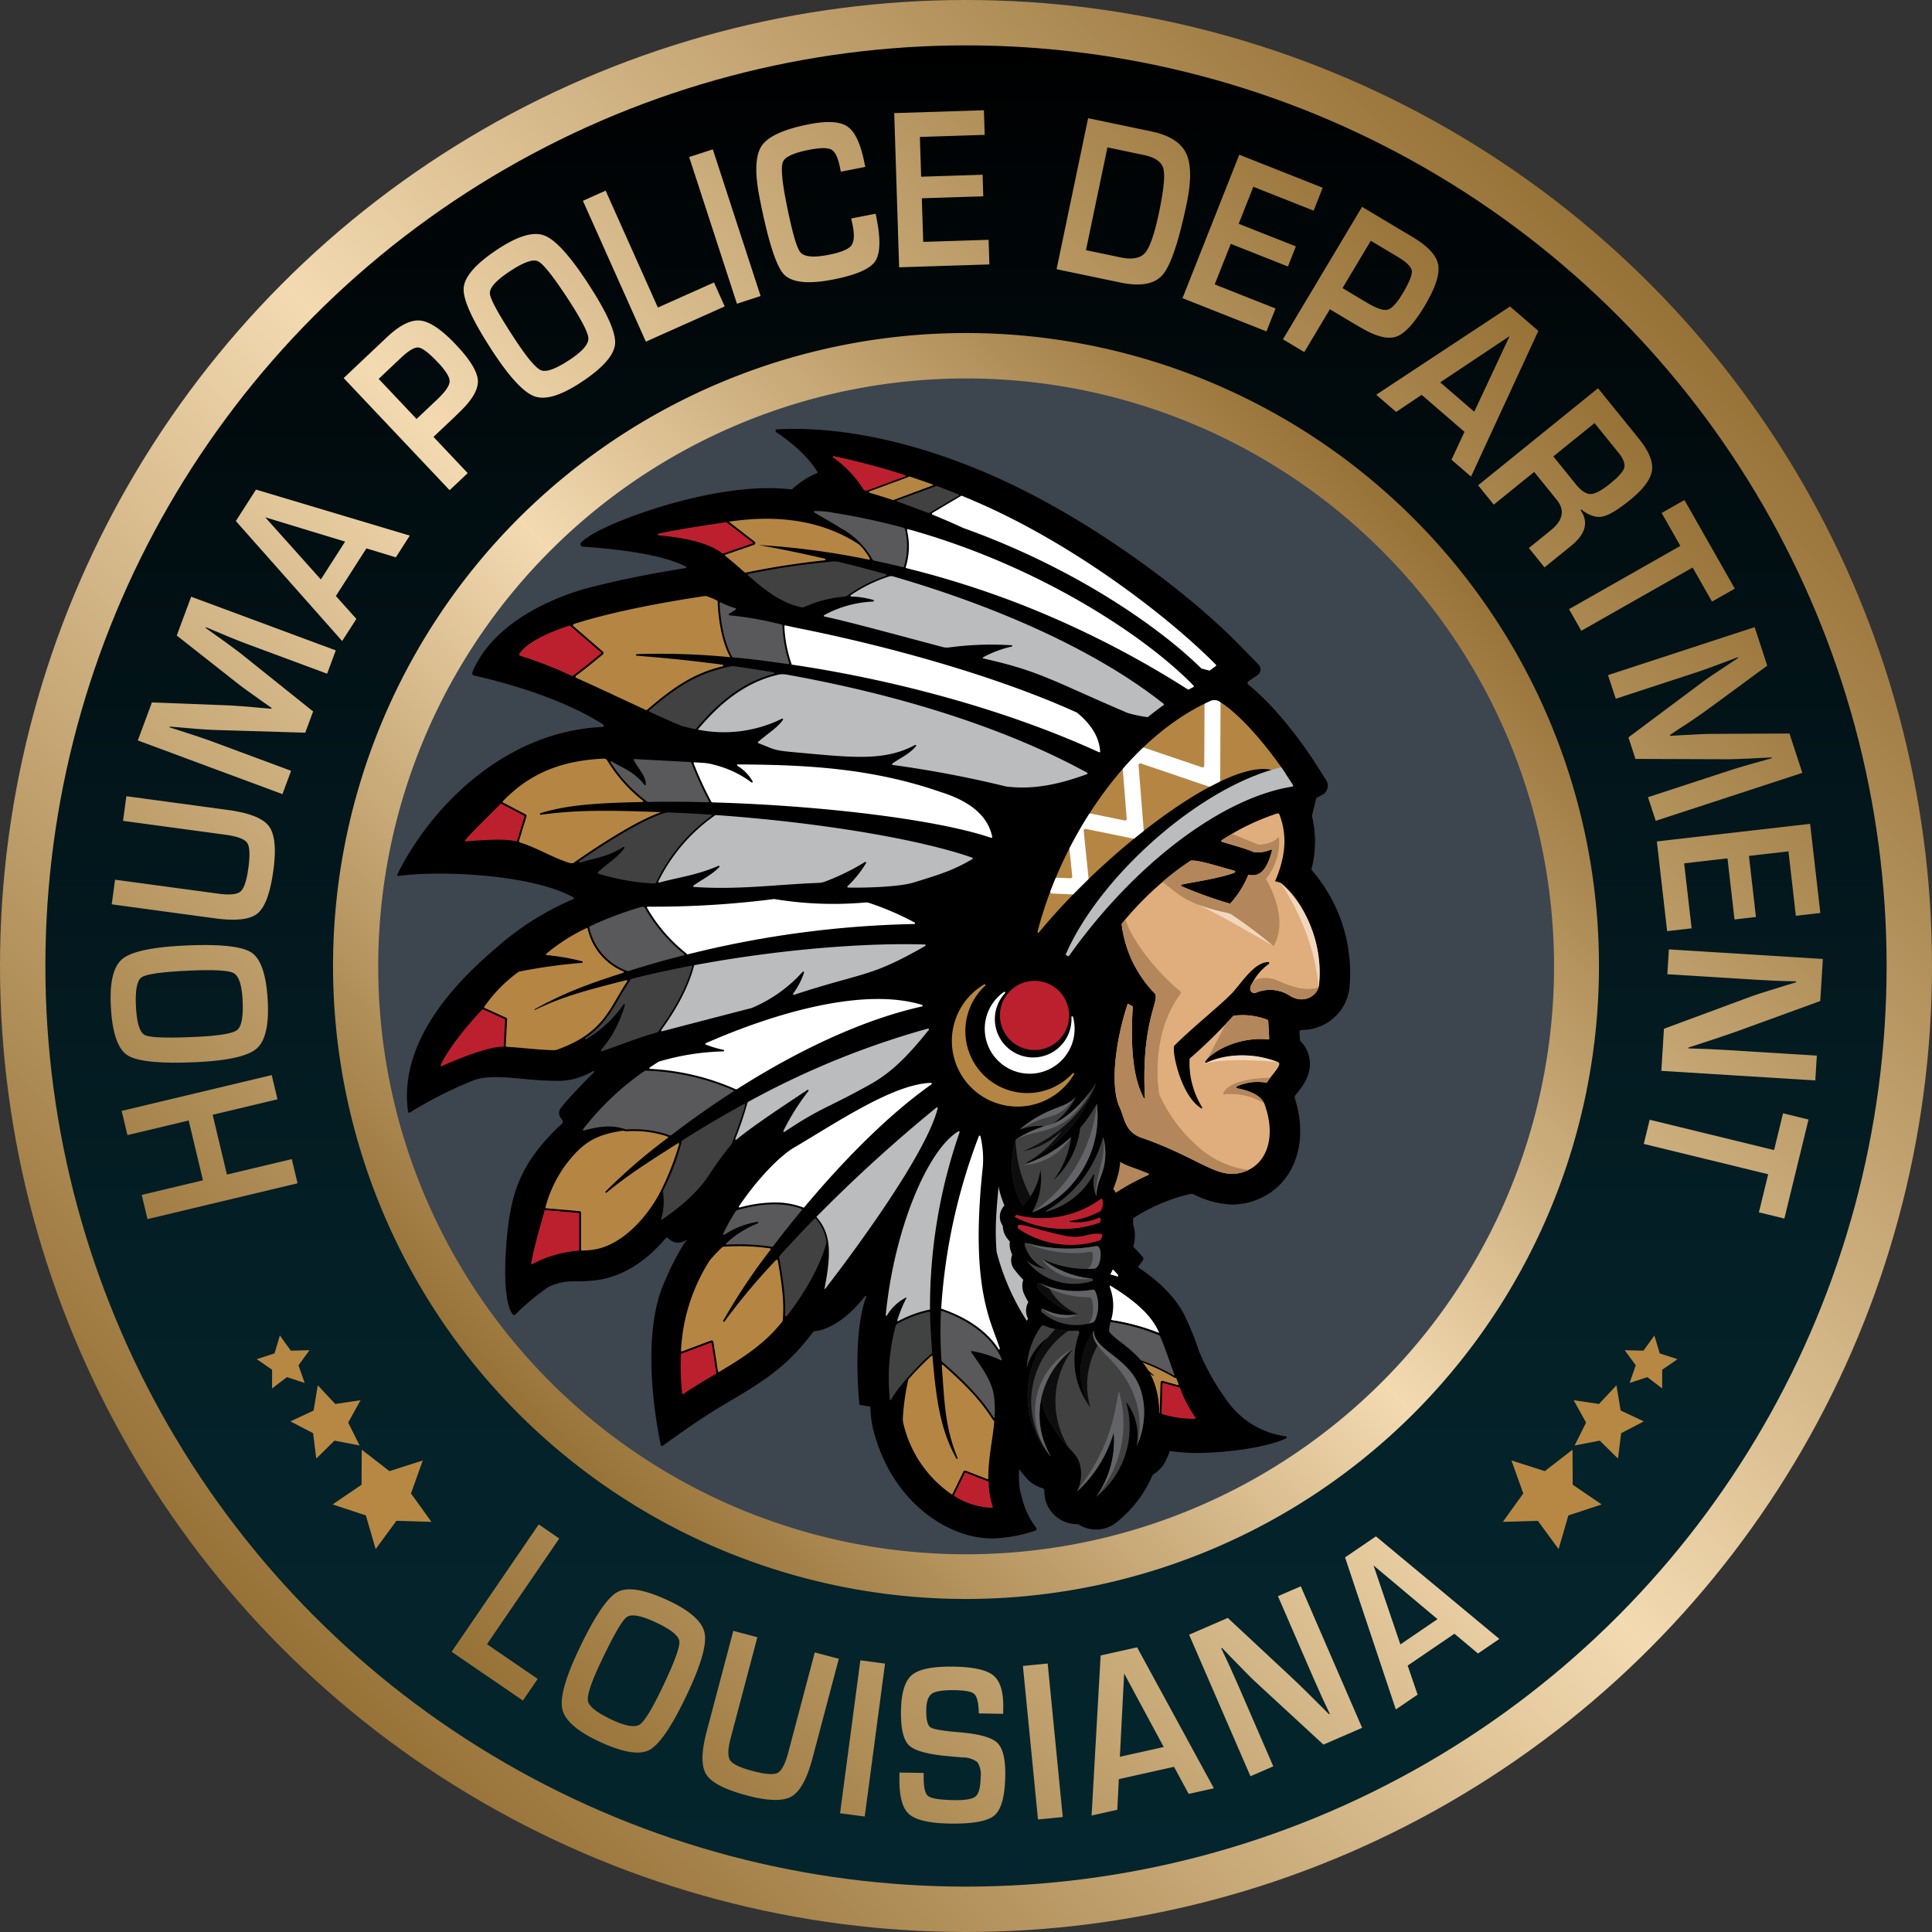 <svg xmlns="http://www.w3.org/2000/svg" xmlns:xlink="http://www.w3.org/1999/xlink" width="396.847" height="396.847" viewBox="0 0 396.847 396.847"><rect x="0" y="0" width="396.847" height="396.847" fill="#333333" stroke="none"/><defs><style>.a{fill:url(#a);}.b{fill:url(#b);}.c{fill:#3d454f;}.d,.e,.f,.h,.i,.k,.n,.o,.r,.s{fill-rule:evenodd;}.e{fill:#b3875b;}.f{fill:#e0ae7c;}.g{fill:#f1d7be;}.h,.q{fill:#b58643;}.i,.p{fill:#babcbe;}.j{fill:#fff;}.k,.t{fill:#bc202e;}.l,.o{fill:#414141;}.m,.n{fill:#59595c;}.r{fill:#414242;}.s{fill:#5a595c;}.u{fill:#626467;}.v{fill:#0d0d0d;}.w{fill:url(#c);}.x{fill:#b78844;}.y{fill:url(#d);}</style><linearGradient id="a" x1="58.117" y1="338.73" x2="338.73" y2="58.117" gradientUnits="userSpaceOnUse"><stop offset="0" stop-color="#977237"/><stop offset="0.5" stop-color="#f3dab1"/><stop offset="1" stop-color="#977237"/></linearGradient><linearGradient id="b" x1="198.424" y1="387.526" x2="198.424" y2="9.322" gradientUnits="userSpaceOnUse"><stop offset="0" stop-color="#04252d"/><stop offset="0.283" stop-color="#042128"/><stop offset="0.612" stop-color="#02151a"/><stop offset="0.963" stop-color="#000203"/><stop offset="1"/></linearGradient><linearGradient id="c" x1="108.065" y1="291.934" x2="291.934" y2="108.065" xlink:href="#a"/><linearGradient id="d" x1="76.536" y1="323.058" x2="324.048" y2="75.547" xlink:href="#a"/></defs><title>HPDlogo</title><circle class="a" cx="198.424" cy="198.424" r="198.424"/><circle class="b" cx="198.424" cy="198.424" r="189.102"/><circle class="c" cx="200.025" cy="200.073" r="123.062" transform="translate(-62.355 308.135) rotate(-67.808)"/><path d="M203.777,233.785a22.365,22.365,0,0,1,2.783-5.185,31.589,31.589,0,0,1,6.162-4.142,37.561,37.561,0,0,1,3.707-1.62c.414-.161.912-.354,1.173-.477a6.65,6.65,0,0,1,3.49-2.134,6.69,6.69,0,0,1,12.165,5.359c-.032.106-.07.226-.113.36a6.76,6.76,0,0,1,.365,1.522c.076.627.106,1.188.133,1.684.012.218.023.434.04.651a18.995,18.995,0,0,0,.834,3.81q.082.238.143.482a19.503,19.503,0,0,1,.232,9.031,20.244,20.244,0,0,1-.68,2.354,8.34,8.34,0,0,1,.601,3.064,10.102,10.102,0,0,1-.481,3.265,7.899,7.899,0,0,1-.027,1.189,7.148,7.148,0,0,1,.358,1.678,7.747,7.747,0,0,1-.403,3.232c.038.304.064.621.077.953a11.722,11.722,0,0,1-1.044,5.278,9.466,9.466,0,0,1-.057,1.488,14.013,14.013,0,0,1,.042,8.061c-.012.042-.024.082-.035.121.269.216.56.444.812.641,2.522,1.969,6.333,4.944,8.166,10.391a21.551,21.551,0,0,1,1.065,6.959,22.946,22.946,0,0,1-2.235,9.783,6.69,6.69,0,0,1-2.568,2.848.487.487,0,0,0-.194.223,25.019,25.019,0,0,1-7.402,9.641,6.692,6.692,0,0,1-7.743.427.488.488,0,0,0-.267-.076q-.043.001-.085.001a6.701,6.701,0,0,1-6.696-6.838.569.569,0,0,0-.416-.562,6.704,6.704,0,0,1-3.211-2.001c-7.396-8.32-7.126-18.864-6.648-23.099a22.252,22.252,0,0,1,2.997-10.202,7.205,7.205,0,0,1,.062-2.593c-.124-.251-.227-.474-.305-.659a7.815,7.815,0,0,1-.616-3.062q-.457-.539-.917-1.142a6.68,6.68,0,0,1-1.314-4.939l-.031-.099a7.376,7.376,0,0,1-.305-1.607,8.061,8.061,0,0,1-1.362-3.371,6.805,6.805,0,0,1-.234-5.404c.03-.08.062-.159.095-.237a22.66,22.66,0,0,1-1.145-7.514A25.759,25.759,0,0,1,203.777,233.785Z" transform="translate(-1.576 -1.576)"/><path class="d" d="M125.372,150.9a.262.262,0,0,0,.131-.48c-9.319-6.069-23.404-9.392-26.508-10.073a.543.543,0,0,1-.375-.741c5.603-13.351,24.715-17.5,24.715-17.5,6.477-1.672,13.504-2.958,19.052-3.843a.171.171,0,0,0,.052-.322c-5.915-3.061-18.339-3.876-21.154-4.077a.501.501,0,0,1-.332-.848c2.832-2.871,12.598-6.371,18.877-8.093,8.951-2.455,17.016-3.611,24.326-2.829a.197.197,0,0,0,.158-.054,17.691,17.691,0,0,1,5.057-3.273.197.197,0,0,0,.092-.284c-2.342-3.864-6.619-6.933-8.438-8.126a.329.329,0,0,1,.173-.598c17.568-.879,35.854,5.21,49.748,12.083,18.317,9.061,35.82,22.622,45.039,32.043l4.099,4.189a1.438,1.438,0,0,1-.231,2.202l-1.795,1.196a.477.477,0,0,0-.032.772c6.461,5.181,12.228,13.773,13.502,15.736l2.448,3.832a2.13,2.13,0,0,1-.794,3.027l-1.134.604a.232.232,0,0,0-.117.15l-.853,3.502a.401.401,0,0,0,0.0.192,22.113,22.113,0,0,1-.09,10.699.443.443,0,0,0,.103.403,32.324,32.324,0,0,1,7.667,24.224,9.756,9.756,0,0,1-5.608,7.601,10.026,10.026,0,0,1-4.21.93.443.443,0,0,0-.442.467l.088,1.567a.372.372,0,0,0,.108.242,6.618,6.618,0,0,1,1.682,2.857c1.012,3.558-1.087,6.215-2.476,7.973-.086.109-.189.239-.289.367a.544.544,0,0,0-.088.502c3.033,9.361-.237,18.084-7.989,20.97a13.735,13.735,0,0,1-4.847.91,18.531,18.531,0,0,1-7.795-2.043,1.484,1.484,0,0,0-.941-.101,36.987,36.987,0,0,0-15.414,7.771,27.254,27.254,0,0,1,5.778,5.16.546.546,0,0,1,.017.66l-1.015,1.407c3.833,2.587,7.43,5.749,9.485,9.725a55.917,55.917,0,0,1,2.996,7.376,49.159,49.159,0,0,0,6.001,10.582,17.506,17.506,0,0,0,11.863,7.064.22.22,0,0,1,.056.433c-3.882,1.824-11.952,2.991-18.541,2.991-8.113,0-17.521-3.141-25.479-8.695-3.234-2.257-8.475-5.798-9.672-6.605a.139.139,0,0,0-.217.13c.093.89.36,3.583.382,5.442a48.712,48.712,0,0,1-.712,8.497c-.564,3.863-1.05,7.199.045,10.535a16.322,16.322,0,0,0,2.853,6.019.386.386,0,0,1-.159.635,29.806,29.806,0,0,1-8.944,1.602c-9.255-.043-20.815-7.841-24.402-22.665a21.682,21.682,0,0,1-.503-4.291.139.139,0,0,0-.116-.137l-2.044-.346a.139.139,0,0,1-.116-.125c-1.14-13.238.459-19.599,1.416-22.084a.139.139,0,0,0-.24-.135c-3.265,4.233-7.114,6.861-10.325,7.22a.567.567,0,0,0-.387.218c-.914,1.19-1.829,2.301-2.711,3.304-4.309,4.896-9.48,7.955-14.482,10.914-1.65.976-2.506,1.488-3.3,1.985-.413.259-1.391.875-2.779,1.799-2.627,1.75-6.32,4.388-7.507,5.239-.245.176-.418.127-.479-.154-.669-3.103-4.479-22.296.94-33.804a51.216,51.216,0,0,1,3.849-7.484c.109-.154.329-.434.516-.666a.061.061,0,0,0-.084-.088l-.052.037a2.705,2.705,0,0,1-3.237-.061l-.603-.467a.164.164,0,0,0-.227.024c-3.448,4.115-8.297,7.927-14.286,8.713a36.311,36.311,0,0,1-4.008.253,11.823,11.823,0,0,0-5.921,1.17,50.937,50.937,0,0,0-6.766,5.636c-.084.095-.383.136-.451.054-1.731-2.095-1.896-8.593-1.321-15.297.804-9.389,2.623-15.121,9.716-22.399.533-.547,1.071-1.053,1.62-1.52a.569.569,0,0,0,.101-.755l-.369-.539a1.671,1.671,0,0,1,.063-1.98c1.721-2.184,5.059-5.585,6.795-7.32a.156.156,0,0,0-.189-.245,14.373,14.373,0,0,1-6.417,1.995,66.27,66.27,0,0,1-7.877-.398c-4.108-.376-7.986-.729-10.563.43a83.684,83.684,0,0,0-12.808,6.511c-.089.06-.305-.058-.322-.178-2.294-16.313,13.173-29.481,19.139-34.566a58.048,58.048,0,0,1,14.844-9.14.174.174,0,0,0,.019-.313c-8.864-4.945-28.255-5.55-35.987-4.419-.143.021-.298-.179-.238-.301C90.065,167.302,105.241,151.784,125.372,150.9Z" transform="translate(-1.576 -1.576)"/><path class="e" d="M212.709,235.149a19.893,19.893,0,0,0,12.162-5.971,15.101,15.101,0,0,0,.864,2.468c.114.246.25.649.394,1.076.73,2.155,2.248,6.64,7.8,8.578,1.271.443,2.432.891,3.515,1.335a.158.158,0,0,1,.003.291,47.395,47.395,0,0,0-10.912,6.721l-1.475,1.189a.449.449,0,0,1-.494.046q-2.734-1.47-6.047-3.003l-1.848-.855a1.022,1.022,0,0,1-.537-.596c-.503-1.465-1.873-5.295-2.234-6.044q-.201-.417-.393-.818l-1.682-3.689a.485.485,0,0,1,.401-.684C212.419,235.176,212.605,235.16,212.709,235.149Z" transform="translate(-1.576 -1.576)"/><path class="f" d="M233.225,207.726q.517.292,1.034.584c-.523,8.377.043,15.185,2.518,19.245-.937-16.644,3.309-20.575,1.911-22.01a24.571,24.571,0,0,1-6.722-14.186,64.104,64.104,0,0,1,14.231-13.017c1.882-.097,5.755,1.262,8.863,2.061q.002.236-.004.472c-3.295,1.159-7.473,1.719-11.332,2.503a86.841,86.841,0,0,0,10.521,3.822,19.615,19.615,0,0,0,3.755-5.958c2.058.487,3.772-.485,4.946-5.306a6.645,6.645,0,0,1-3.822.674c-1.798-.793-4.32-1.426-6.539-2.125a.186.186,0,0,1-.042-.336,48.107,48.107,0,0,1,11.37-5.481.379.379,0,0,1,.47.225c1.811,4.694,1.037,9.23-.897,13.697.465.105.749.21,1.124.315,5.425,4.197,8.802,13.54,7.913,20.953-.279,2.325-3.245,4.072-6.07,2.203a7.502,7.502,0,0,0-7.127-.472c-.907-.065-1.274-.803-.584-1.955a11.047,11.047,0,0,1,3.449-4.047.21.21,0,0,0-.112-.39c-2.742.024-5.157,3.817-7.181,6.1-1.992,2.249-8.152,7.105-12.095,11.061-.615.617,1.147,10.169,5.515,12.873a.141.141,0,0,0,.196-.192,17.393,17.393,0,0,1-2.596-9.836.401.401,0,0,1,.136-.281,105.452,105.452,0,0,0,8.811-8.642.21.21,0,0,1,.137-.068,13.829,13.829,0,0,1,6.945.855.211.211,0,0,1,.129.183q.103,1.833.206,3.666a.168.168,0,0,1-.19.175c-4.77-.651-11.141,1.755-12.933,4.534a.169.169,0,0,0,.215.243c4.538-2.187,10.171-1.766,14.719-.117,1.054.382-1.388,2.686-2.226,4.108a.211.211,0,0,1-.205.102,10.491,10.491,0,0,0-6.044.76.21.21,0,0,0,.055.394c3.087.601,5.006,1.659,5.633,3.223,2.458,6.684.542,12.173-3.957,13.848-5.541,2.064-8.762-2.544-21.313-6.924-3.41-1.19-3.417-3.953-4.496-6.295C229.692,224.963,230.457,216.125,233.225,207.726Z" transform="translate(-1.576 -1.576)"/><path class="g" d="M247.804,187.429c6.78,3.429,8.531,4.599,15.273,8.407C257.568,190.007,255.814,187.816,247.804,187.429Z" transform="translate(-1.576 -1.576)"/><path class="e" d="M266.453,206.063a7.502,7.502,0,0,0-7.127-.472c-.907-.065-1.274-.803-.584-1.955.105-.176.212-.354.321-.531.005-.004,1.906-1.486,5.201 0,2.455,1.108,5.709,2.186,8.149,1.266C271.796,206.424,269.066,207.791,266.453,206.063Z" transform="translate(-1.576 -1.576)"/><path class="e" d="M231.539,228.971c-1.813-3.933-1.109-12.519,1.534-20.776a.402.402,0,0,1,.579-.227l.388.22a.401.401,0,0,1,.203.373c-.477,7.944.04,14.456,2.259,18.519a.131.131,0,0,0,.245-.069c-.815-16.185,3.323-20.046,1.94-21.464a24.571,24.571,0,0,1-6.722-14.186q.387-.466.785-.93c1.327,4.445,6.771,11.123,11.275,14.788a.347.347,0,0,1,.059.476c-6.638,8.909-4.361,20.736-4.361,20.736a31.505,31.505,0,0,0,9.074,11.628,19.131,19.131,0,0,0,9.246,3.831,7.529,7.529,0,0,1-.695.302c-5.541,2.064-8.762-2.544-21.313-6.924C232.625,234.076,232.618,231.313,231.539,228.971Z" transform="translate(-1.576 -1.576)"/><path class="e" d="M262.282,214.917a.169.169,0,0,1-.191.176,16.93,16.93,0,0,0-11.906,3.378l-.357.144,3.578-6.759c.505-.535,1-1.067,1.479-1.595a.134.134,0,0,1,.087-.043,13.864,13.864,0,0,1,6.96.847.236.236,0,0,1,.145.204Q262.18,213.092,262.282,214.917Z" transform="translate(-1.576 -1.576)"/><path class="e" d="M253.069,226.381a.21.21,0,0,1-.215-.301c1.278-2.631,6.893-3.081,9.656-3.14a9.751,9.751,0,0,0-.644.921.211.211,0,0,1-.205.102,10.491,10.491,0,0,0-6.044.76.21.21,0,0,0,.055.394c3.011.587,4.908,1.609,5.581,3.112A12.893,12.893,0,0,0,253.069,226.381Z" transform="translate(-1.576 -1.576)"/><path class="e" d="M263.262,195.8a.122.122,0,0,1-.186.036,98.967,98.967,0,0,0-8.426-6.335,2.875,2.875,0,0,0-1.027-.424c-1.661-.336-6.797-1.505-9.776-3.663-1.533-1.11-2.667-2.022-3.468-2.705a47.852,47.852,0,0,1,5.817-4.366c1.902-.098,5.841,1.293,8.966,2.088a.21.21,0,0,1,.019.402c-3.123,1.121-7.068,1.685-10.783,2.412a.21.21,0,0,0-.041.401,86.139,86.139,0,0,0,9.65,3.495.415.415,0,0,0,.408-.119,19.935,19.935,0,0,0,3.585-5.779c1.996.472,3.667-.427,4.837-4.875a.21.21,0,0,0-.286-.247,6.631,6.631,0,0,1-3.427.491c-1.803-.795-4.334-1.429-6.558-2.131a.177.177,0,0,1-.04-.32c.704-.436,1.415-.871,2.146-1.3l5.451,2.243s2.91-.143,3.987-1.526a.103.103,0,0,1,.184.054,11.867,11.867,0,0,1-2.612,8.369.21.21,0,0,0-.018.244C262.289,183.274,266.275,190.224,263.262,195.8Z" transform="translate(-1.576 -1.576)"/><path class="h" d="M214.984,193.101a.168.168,0,0,1-.292-.148c5.087-19.701,18.823-39.931,35.494-47.374a2.051,2.051,0,0,1,1.916.13c4.522,2.81,10.012,9.503,13.556,14.778a7.763,7.763,0,0,1-2.759-.591.164.164,0,0,0-.168-.171l-.009.002.025-.008C253.675,157.484,229.53,175.445,214.984,193.101Z" transform="translate(-1.576 -1.576)"/><path class="i" d="M162.402,149.427A.158.158,0,0,0,162.199,149.2a26.914,26.914,0,0,1-17.299,2.239c2.885-3.345,8.152-9.324,16.451-11.259a4.36,4.36,0,0,1,1.763-.044c22.735,4.063,44.648,10.784,61.757,20.154a.168.168,0,0,1-.023.304c-7.775,2.853-12.523,3.004-16.584,2.541a227.056,227.056,0,0,0-23.312-4.432.158.158,0,0,1-.076-.284c1.619-1.178,3.352-1.818,4.848-3.572a.158.158,0,0,0-.195-.241c-6.401,3.431-13.031,2.546-24.913,1.473-4.38-.395-3.961-.605-7.263-1.846a.158.158,0,0,1-.05-.265C158.989,152.454,161.403,150.981,162.402,149.427Z" transform="translate(-1.576 -1.576)"/><path class="i" d="M220.957,197.965a.168.168,0,0,0,.211-.053c13.858-19.461,31.859-32.563,45.843-34.758a.215.215,0,0,0,.149-.326c-.748-1.199-2.399-3.649-2.399-3.649-16.534,3.885-37.215,22.241-44.251,38.385a.168.168,0,0,0,.079.217Z" transform="translate(-1.576 -1.576)"/><path class="j" d="M218.356,182.087a.363.363,0,0,1,.35-.223l2.743.114a.363.363,0,0,0,.376-.4l-.577-5.604a.361.361,0,0,1,.038-.203c1.216-2.369,2.542-4.684,3.967-6.92a.363.363,0,0,1,.379-.161l6.945,1.42a.363.363,0,0,0,.434-.384l-.803-10.05a.363.363,0,0,1,.089-.268q1.918-2.19,3.97-4.162a.364.364,0,0,1,.369-.082l11.823,4.02a.363.363,0,0,0,.48-.342l.059-12.473a.364.364,0,0,1,.205-.325q.519-.25,1.041-.487a1.918,1.918,0,0,1,1.792.115l.084.052a.363.363,0,0,1,.171.31l-.075,15.839a.364.364,0,0,1-.205.325q-.897.433-1.827.927a.363.363,0,0,1-.287.023l-13.979-4.753a.363.363,0,0,0-.479.373l1.061,13.29a.364.364,0,0,1-.138.315q-.865.68-1.73,1.383a.363.363,0,0,1-.302.074l-9.725-1.988a.363.363,0,0,0-.434.393l1.001,9.718a.363.363,0,0,1-.109.298q-1.496,1.447-2.944,2.93a.363.363,0,0,1-.275.109l-4.17-.173a.363.363,0,0,1-.325-.491Q217.832,183.351,218.356,182.087Z" transform="translate(-1.576 -1.576)"/><path class="k" d="M108.417,136.278a.262.262,0,0,1-.154-.391c1.379-2.206,5.296-4.145,10.201-5.798a.262.262,0,0,1,.255.05l6.447,5.568s-3.985,3.321-5.913,4.665a.262.262,0,0,1-.256.025A85.774,85.774,0,0,0,108.417,136.278Z" transform="translate(-1.576 -1.576)"/><path class="k" d="M243.863,286.589a.168.168,0,0,1,.109.096,26.068,26.068,0,0,0,3.141,6.039.168.168,0,0,1-.124.273,21.337,21.337,0,0,1-6.707-.965.168.168,0,0,1-.12-.165l.176-6.059a.168.168,0,0,1,.213-.156Z" transform="translate(-1.576 -1.576)"/><path class="k" d="M204.544,305.865a.139.139,0,0,1,.089.124,19.6,19.6,0,0,0,.869,5.117.139.139,0,0,1-.132.182,15.231,15.231,0,0,1-7.78-2.434.139.139,0,0,1-.053-.18l2.208-4.538a.139.139,0,0,1,.176-.069Z" transform="translate(-1.576 -1.576)"/><path class="k" d="M147.561,277.366a.156.156,0,0,1,.209.122l.95,6.11a.157.157,0,0,1-.075.159c-2.27,1.344-4.546,2.676-6.709,4.156a.156.156,0,0,1-.244-.113,54.191,54.191,0,0,1-.254-8.036.157.157,0,0,1,.101-.14Z" transform="translate(-1.576 -1.576)"/><path class="k" d="M120.416,250.719a.156.156,0,0,1,.142.155v7.45a.156.156,0,0,1-.15.156,24.044,24.044,0,0,0-9.509,2.765.156.156,0,0,1-.223-.167c.668-3.661,1.925-7.847,2.767-10.833a.156.156,0,0,1,.163-.113Z" transform="translate(-1.576 -1.576)"/><path class="k" d="M179.002,102.2a23.561,23.561,0,0,0-6.306-6.67.151.151,0,0,1,.12-.269A147.628,147.628,0,0,1,187.495,99.175a.151.151,0,0,1,.006.285l-7.656,2.817C179.569,102.379,179.146,102.406,179.002,102.2Z" transform="translate(-1.576 -1.576)"/><path class="k" d="M100.659,208.935a.157.157,0,0,1,.177-.033l4.339,1.972a.29.29,0,0,1,.169.279l-.278,5.281a.157.157,0,0,1-.159.149c-3.143-.039-9.674,2.683-12.615,3.99a.157.157,0,0,1-.207-.208C93.67,216.853,98.153,211.482,100.659,208.935Z" transform="translate(-1.576 -1.576)"/><path class="k" d="M150.701,108.829a.172.172,0,0,1,.132.034l5.508,4.268-6.113,2.112a.458.458,0,0,1-.434-.075c-2.939-2.338-8.74-3.276-12.944-3.625a.171.171,0,0,1-.026-.338C140.38,110.358,147.822,109.287,150.701,108.829Z" transform="translate(-1.576 -1.576)"/><path class="k" d="M97.273,174.403a.164.164,0,0,1-.138-.27c1.899-2.224,5.352-5.438,7.231-7.434a.165.165,0,0,1,.197-.033l4.637,2.44a.201.201,0,0,1,.099.237l-1.499,4.905a.201.201,0,0,1-.241.136C105.203,173.791,100.727,174.128,97.273,174.403Z" transform="translate(-1.576 -1.576)"/><path class="e" d="M212.709,235.149a19.893,19.893,0,0,0,12.162-5.971,15.101,15.101,0,0,0,.864,2.468c.114.246.25.649.394,1.076.73,2.155,2.248,6.64,7.8,8.578,1.271.443,2.432.891,3.515,1.335a.158.158,0,0,1,.003.291,47.395,47.395,0,0,0-10.912,6.721l-1.475,1.189a.449.449,0,0,1-.494.046q-2.734-1.47-6.047-3.003l-1.848-.855a1.022,1.022,0,0,1-.537-.596c-.503-1.465-1.873-5.295-2.234-6.044q-.201-.417-.393-.818l-1.682-3.689a.485.485,0,0,1,.401-.684C212.419,235.176,212.605,235.16,212.709,235.149Z" transform="translate(-1.576 -1.576)"/><path class="j" d="M231.218,263.47a.168.168,0,0,1-.179.268,27.555,27.555,0,0,0-6.329-1.222.168.168,0,0,0-.092.315c5.631,3.048,12.089,6.757,14.607,11.629.149.288.284.583.417.879a44.399,44.399,0,0,0-12.589-2.977.357.357,0,0,0-.178.025.168.168,0,0,1-.192-.047,55.725,55.725,0,0,1-10.728-18.295.168.168,0,0,1,.23-.205C223.654,257.322,228.746,260.541,231.218,263.47Z" transform="translate(-1.576 -1.576)"/><path class="l" d="M155.23,119.759a.167.167,0,0,1,.077-.29,149.113,149.113,0,0,1,17.571-2.571,3.033,3.033,0,0,1,.92.077q4.954,1.199,9.738,2.552a.173.173,0,0,1,.007.33,31.807,31.807,0,0,0-7.918,4.052,1.245,1.245,0,0,1-.637.219,24.941,24.941,0,0,0-8.214,2.142.962.962,0,0,1-.575.053C161.931,125.408,158.589,122.698,155.23,119.759Z" transform="translate(-1.576 -1.576)"/><path class="l" d="M151.909,138.422a1.037,1.037,0,0,1,.326-.009c2.743.361,5.54.816,8.242,1.267a.166.166,0,0,1,.016.325c-7.664,2.05-12.574,7.356-15.967,11.288a.167.167,0,0,1-.158.055q-1.394-.278-2.786-.665c-1.747-.707-4.031-1.732-6.599-2.915a.166.166,0,0,1-.039-.276C141.03,142.233,145.398,139.654,151.909,138.422Z" transform="translate(-1.576 -1.576)"/><path class="m" d="M152.131,136.619a.167.167,0,0,1-.133-.083c-2.215-3.861-2.564-9.734-2.616-11.071a.167.167,0,0,1,.239-.156,18.469,18.469,0,0,0,3.01,1.199.167.167,0,0,1,.043.301q-.671.428-1.342.855a.167.167,0,0,0,.079.307,68.685,68.685,0,0,1,10.762,1.904.167.167,0,0,1,.13.157,27.837,27.837,0,0,0,1.39,7.736.167.167,0,0,1-.179.222C159.657,137.468,155.682,136.867,152.131,136.619Z" transform="translate(-1.576 -1.576)"/><path class="m" d="M127.006,158.188a.157.157,0,0,1,.215-.219c2.267,1.404,4.616,2.11,6.731,4.823a.158.158,0,0,0,.282-.093c.045-1.725-1.627-3.319-2.465-4.977a.157.157,0,0,1,.149-.228c3.739.21,7.907.405,11.525.62a.158.158,0,0,1,.138.1,76.804,76.804,0,0,0,3.613,7.944.141.141,0,0,1-.128.208c-4.25-.11-8.419-.136-12.407-.07a.157.157,0,0,1-.093-.028A29.828,29.828,0,0,1,127.006,158.188Z" transform="translate(-1.576 -1.576)"/><path class="l" d="M138.652,168.448l-.001-0c2.983.114,6.001.274,9.025.477a.132.132,0,0,1,.069.238,35.483,35.483,0,0,0-11.387,13.674.363.363,0,0,1-.352.218A46.126,46.126,0,0,1,124.448,181.017a.168.168,0,0,1-.063-.284c1.787-1.649,4.2-3.156,5.437-4.931a.168.168,0,0,0-.229-.238c-3.132,2.013-5.942,2.276-8.871,3.189a.168.168,0,0,1-.146-.299C123.724,176.275,133.707,169.55,138.652,168.448Z" transform="translate(-1.576 -1.576)"/><path class="n" d="M122.617,192.067a.174.174,0,0,1,.095-.194,69.734,69.734,0,0,1,10.769-4.046l.049-.001a.648.648,0,0,1,.571.326,33.297,33.297,0,0,0,7.968,9.362.168.168,0,0,1-.062.295c-3.832.968-7.616,2.042-11.303,3.219a.454.454,0,0,1-.299-.008A12.147,12.147,0,0,1,122.617,192.067Z" transform="translate(-1.576 -1.576)"/><path class="o" d="M131.091,202.804a.452.452,0,0,1,.262-.183c3.975-.998,8.069-1.889,12.201-2.675a.168.168,0,0,1,.194.209c-1.422,5.321-4.778,10.384-6.966,13.29a.673.673,0,0,1-.362.245c-3.763,1.023-7.468,2.558-11.205,3.807a.156.156,0,0,1-.169-.247,24.012,24.012,0,0,0,4.869-9.219.155.155,0,0,0-.276-.129,24.181,24.181,0,0,1-7.666,7.14.156.156,0,0,1-.165-.264C126.736,211.478,127.995,207.322,131.091,202.804Z" transform="translate(-1.576 -1.576)"/><path class="o" d="M151.859,236.562a.157.157,0,0,1-.025.043,70.489,70.489,0,0,0-4.587,6.283c-2.794,4.246-6.973,7.35-9.776,9.254a.07.07,0,0,1-.106-.08,12.656,12.656,0,0,0,.37-5.774.216.216,0,0,1,.02-.124,49.536,49.536,0,0,0,3.877-10.229.156.156,0,0,1,.068-.096c4.036-2.57,8.306-5.096,12.735-7.504a.156.156,0,0,1,.225.176C154.118,230.576,152.957,233.741,151.859,236.562Z" transform="translate(-1.576 -1.576)"/><path class="n" d="M152.183,225.504a.156.156,0,0,1,.023.274c-4.457,2.867-8.756,5.91-12.803,9.015a.156.156,0,0,1-.149.023,22.234,22.234,0,0,0-9.07-1.237.155.155,0,0,1-.063-.009c-2.91-1.056-5.767-.565-8.614.218a.156.156,0,0,1-.165-.245,56.145,56.145,0,0,1,12.603-11.957.505.505,0,0,1,.293-.091A48.355,48.355,0,0,1,152.183,225.504Z" transform="translate(-1.576 -1.576)"/><path class="n" d="M166.224,249.883a.156.156,0,0,1,.064.246c-2.024,2.438-4.016,4.945-5.961,7.497a.157.157,0,0,1-.15.06,45.05,45.05,0,0,0-9.321-.448.156.156,0,0,1-.112-.273,20.547,20.547,0,0,1,6.491-4.104.156.156,0,0,0-.065-.303,16.948,16.948,0,0,0-6.819,2.651.156.156,0,0,1-.222-.2,39.072,39.072,0,0,1,2.568-4.634.541.541,0,0,1,.305-.229C159.761,248.172,164.084,249.063,166.224,249.883Z" transform="translate(-1.576 -1.576)"/><path class="o" d="M161.613,259.791a.24.24,0,0,1,.058-.201q3.532-3.919,7.174-7.644a.24.24,0,0,1,.354.012,9.176,9.176,0,0,1,2.142,4.638.409.409,0,0,1-.006.164c-1.12,4.598-4.445,10.419-8.097,15.088a.24.24,0,0,1-.428-.16C162.989,268.222,162.425,264.517,161.613,259.791Z" transform="translate(-1.576 -1.576)"/><path class="n" d="M205.727,288.22a21.719,21.719,0,0,1,.152,4.387.139.139,0,0,1-.257.067c-2.952-4.598-6.84-8.161-10.497-11.367a.501.501,0,0,1-.169-.342,87.207,87.207,0,0,1-.101-9.99.155.155,0,0,1,.206-.139c9.209,3.2,11.771,8.62,12.28,9.972a.139.139,0,0,1-.188.176,21.737,21.737,0,0,0-5.956-1.885.139.139,0,0,0-.135.217C202.707,281.717,205.249,284.921,205.727,288.22Z" transform="translate(-1.576 -1.576)"/><path class="p" d="M175.788,183.889a.168.168,0,0,1-.114-.288,22.697,22.697,0,0,0,3.793-4.725.168.168,0,0,0-.232-.228,47.964,47.964,0,0,1-8.166,4.006,4.367,4.367,0,0,1-1.382.276c-8.499.311-16.459,1.471-25.558.833a.168.168,0,0,1-.085-.305c1.759-1.242,3.597-2.105,5.272-3.752a.168.168,0,0,0-.185-.274c-4.414,1.917-8.107,2.333-12.126,3.428a.168.168,0,0,1-.197-.233,35.782,35.782,0,0,1,11.421-13.414.313.313,0,0,0,.035-.029.65.65,0,0,1,.496-.179c20.71,1.459,41.503,4.869,52.516,8.739a.168.168,0,0,1,.028.303c-3.813,2.208-6.137,3.001-12.179,4.836C186.292,183.742,179.313,183.977,175.788,183.889Z" transform="translate(-1.576 -1.576)"/><path class="p" d="M155.921,208.655c-.758.166-13.272,3.423-18.311,4.751a.18.18,0,0,1-.191-.28c2.128-2.897,5.375-7.92,6.709-13.15l.004-.019a.168.168,0,0,1,.135-.136c17.222-3.222,34.997-4.625,47.267-4.24a.168.168,0,0,1,.078.313c-11.438,6.547-12.429,5.266-26.922,10.02a.168.168,0,0,1-.191-.255A14.938,14.938,0,0,0,166.72,201.369a.168.168,0,0,0-.287-.161A29.324,29.324,0,0,1,155.921,208.655Z" transform="translate(-1.576 -1.576)"/><path class="p" d="M180.527,224.199c-9.223,5.159-10.225,4.784-17.807,9.871a.156.156,0,0,1-.228-.196,47.666,47.666,0,0,1,5.14-8.192.156.156,0,0,0-.211-.224c-3.075,2.048-11.235,7.372-14.556,10.2a.156.156,0,0,1-.247-.174,68.006,68.006,0,0,0,2.442-7.244.587.587,0,0,1,.294-.383,172.55,172.55,0,0,1,36.831-15.005.168.168,0,0,1,.174.267C187.607,219.075,184.403,221.976,180.527,224.199Z" transform="translate(-1.576 -1.576)"/><path class="p" d="M206.986,241.449a.168.168,0,0,1,.32-.061c.639,1.389,1.354,2.788,1.965,4.173,2.26,9.351,8.078,18.725,14.877,26.298a.18.18,0,0,1-.119.3c-2.336.201-5.494,3.052-6.547,4.063a.18.18,0,0,1-.294-.066,17.664,17.664,0,0,1-1.077-6.202.168.168,0,0,0-.319-.07,16.02,16.02,0,0,0-1.325,5.302.18.18,0,0,1-.324.09,48.357,48.357,0,0,1-7.851-16.536C205.742,252.193,206.657,247.149,206.986,241.449Z" transform="translate(-1.576 -1.576)"/><path class="p" d="M171.059,266.328a.071.071,0,0,1-.125-.057l.008-.042c1.447-7.362,1.312-11.36-1.676-14.684l-.011-.008-.001-.002.001-.002a309.089,309.089,0,0,1,24.656-22.452.168.168,0,0,1,.269.171C191.528,239.813,173.098,263.706,171.059,266.328Z" transform="translate(-1.576 -1.576)"/><path class="p" d="M233.226,148.037c-15.688-6.706-17.962-8.577-29.673-11.21a.131.131,0,0,1-.045-.236,22.72,22.72,0,0,1,5.918-2.213.131.131,0,0,0-.027-.257,65.332,65.332,0,0,0-12.88.444,3.322,3.322,0,0,1-1.272-.078c-4.787-1.236-19.511-5.296-24.307-6.26a.17.17,0,0,1-.054-.312,23.14,23.14,0,0,1,10.035-2.776.17.17,0,0,0,.033-.332,17.594,17.594,0,0,0-4.504-.69.17.17,0,0,1-.09-.311,30.235,30.235,0,0,1,7.82-3.813l.01-.003a1.379,1.379,0,0,1,.833-.019c23.038,6.682,42.663,15.925,55.569,26.172a.168.168,0,0,1-.008.268q-1.619,1.144-3.2,2.433a.168.168,0,0,1-.128.036A28.613,28.613,0,0,1,233.226,148.037Z" transform="translate(-1.576 -1.576)"/><path class="p" d="M198.437,233.959a.168.168,0,0,1,.244.2,109.569,109.569,0,0,0-6.079,36.333.089.089,0,0,1-.076.088l-.008.002a23.689,23.689,0,0,0-6.434,2.36.145.145,0,0,1-.208-.172,31.283,31.283,0,0,1,1.881-4.568.069.069,0,0,0-.092-.094,9.671,9.671,0,0,0-3.891,3.656.139.139,0,0,1-.257-.088C185.204,254.244,192.059,237.757,198.437,233.959Z" transform="translate(-1.576 -1.576)"/><path class="j" d="M203.457,241.228C200.717,266.547,205.327,273.23,206.942,278.58a.139.139,0,0,1-.251.115c-1.48-2.338-4.76-5.919-11.704-8.284l-.006-.002a.102.102,0,0,1-.073-.103,119.595,119.595,0,0,1,7.736-35.357.168.168,0,0,1,.319.013A20.407,20.407,0,0,1,203.457,241.228Z" transform="translate(-1.576 -1.576)"/><path class="j" d="M153.039,158.878a.158.158,0,0,1,.093-.286c13.607.09,27.297.66,41.767,5.703,6.453,2.041,9.673,5.198,10.49,9.185a.168.168,0,0,1-.218.192c-11.224-3.818-35.158-6.652-57.198-7.279a.386.386,0,0,1-.328-.203h0a74.803,74.803,0,0,1-3.59-7.814.158.158,0,0,1,.156-.216c.655.04,1.291.081,1.898.123a10.12,10.12,0,0,1,2.053.358,21.696,21.696,0,0,1,7.773,3.644.158.158,0,0,0,.247-.178A8.593,8.593,0,0,0,153.039,158.878Z" transform="translate(-1.576 -1.576)"/><path class="j" d="M227.558,155.928a.168.168,0,0,1-.237.163c-19.704-9.028-42.916-15.02-63.158-18.009a.378.378,0,0,0-.021-.192,26.836,26.836,0,0,1-1.453-7.685.167.167,0,0,1,.203-.17c.921.208,1.844.412,2.775.597,18.322,3.653,40.532,9.778,57.131,17.318C225.656,150.296,227.358,152.927,227.558,155.928Z" transform="translate(-1.576 -1.576)"/><path class="j" d="M179.323,186.955a2.08,2.08,0,0,1,.835.11,59.586,59.586,0,0,1,9.281,3.997.168.168,0,0,1-.081.314,207.749,207.749,0,0,0-46.508,6.232.168.168,0,0,1-.186-.079.357.357,0,0,0-.093-.106,32.752,32.752,0,0,1-8.083-9.36.168.168,0,0,1,.144-.252,193.537,193.537,0,0,0,25.96-1.569A74.536,74.536,0,0,0,179.323,186.955Z" transform="translate(-1.576 -1.576)"/><path class="j" d="M187.741,118.274a.169.169,0,0,1-.116-.225,14.319,14.319,0,0,0,.248-7.591.168.168,0,0,1,.21-.195c27.188,7.54,49.118,22.264,58.676,32.168a.168.168,0,0,1-.045.266q-.485.246-.969.506a.168.168,0,0,1-.169-.006A199.087,199.087,0,0,0,211.696,125.893,192.648,192.648,0,0,0,187.741,118.274Z" transform="translate(-1.576 -1.576)"/><path class="j" d="M226.549,272.18a55.566,55.566,0,0,1-10.595-18.137.168.168,0,0,1,.23-.205c7.469,3.483,12.561,6.703,15.033,9.631a.168.168,0,0,1-.179.268,27.555,27.555,0,0,0-6.329-1.222.168.168,0,0,0-.092.315c5.631,3.048,12.089,6.757,14.607,11.629.149.288.284.583.417.879a44.399,44.399,0,0,0-12.589-2.977l-.173-.015A.498.498,0,0,1,226.549,272.18Z" transform="translate(-1.576 -1.576)"/><path class="j" d="M150.172,217.539a.156.156,0,0,0,.031-.306,23.205,23.205,0,0,1-3.65-1.095.156.156,0,0,1,.003-.284c15.361-6.726,32.906-11.396,44.409-7.868a.168.168,0,0,1-.013.324c-12.377,2.764-25.689,9.169-37.896,16.926a.484.484,0,0,1-.452.035h0a49.592,49.592,0,0,0-17.484-4.139.156.156,0,0,1-.082-.285c.595-.401,1.202-.799,1.833-1.192a.156.156,0,0,1,.036-.017A50.349,50.349,0,0,1,150.172,217.539Z" transform="translate(-1.576 -1.576)"/><path class="j" d="M164.189,237.596c9.419-5.547,20.875-13.363,28.615-13.589a.168.168,0,0,1,.101.305c-8.286,5.824-17.467,14.889-26.128,25.25a.178.178,0,0,1-.205.05l-.003-.001a15.808,15.808,0,0,0-5.945-1.036,27.21,27.21,0,0,0-7.088,1.03.156.156,0,0,1-.171-.238C156.525,244.647,160.737,239.934,164.189,237.596Z" transform="translate(-1.576 -1.576)"/><path class="j" d="M198.991,103.436a.203.203,0,0,1,.181-.013c3.034,1.247,6.045,2.597,8.992,4.054,18.036,8.921,34.663,21.999,43.158,30.628a.207.207,0,0,1-.037.317c-.409.277-.799.557-1.145.844a.2.2,0,0,1-.177.042c-.521-.123-1.049-.265-1.579-.417a.205.205,0,0,1-.089-.051c-5.773-5.685-14.449-12.021-24.12-17.494a159.475,159.475,0,0,0-24.76-11.325q-3.135-1.453-6.288-2.726a.203.203,0,0,1-.027-.362Z" transform="translate(-1.576 -1.576)"/><path class="m" d="M187.301,110.02a.169.169,0,0,1,.12.126,14.079,14.079,0,0,1-.173,7.828.173.173,0,0,1-.201.102q-2.961-.724-5.912-1.345a.581.581,0,0,1-.396-.301,16.183,16.183,0,0,0-6.506-6.384c-1.843-1.187-3.972-2.349-5.411-3.219a.147.147,0,0,1,.052-.271,17.908,17.908,0,0,1,4.034.37A135.665,135.665,0,0,1,187.301,110.02Z" transform="translate(-1.576 -1.576)"/><path class="q" d="M233.124,280.602a.168.168,0,0,1,.243-.037,54.917,54.917,0,0,0,5.119,3.611.07.07,0,0,0,.083-.114c-1.014-.856-1.991-1.713-2.939-2.569a.142.142,0,0,1,.14-.24,42.363,42.363,0,0,1,7.081,3.32.379.379,0,0,0,.188.05.373.373,0,0,0,.126-.023.013.013,0,0,1,.017.008c.155.414.319.851.492,1.302a.139.139,0,0,1-.168.184l-3.058-.867a.379.379,0,0,0-.482.354l-.178,6.139a.168.168,0,0,1-.215.156A61.73,61.73,0,0,1,229.1,287.562a.172.172,0,0,1-.075-.231A62.478,62.478,0,0,1,233.124,280.602Z" transform="translate(-1.576 -1.576)"/><path class="q" d="M188.151,284.945a.139.139,0,0,1,.031-.061,60.431,60.431,0,0,1,4.698-4.791.139.139,0,0,1,.23.093c.757,8.59,1.529,14.903,4.902,20.972a.139.139,0,0,0,.251-.121c-2.566-6.228-2.713-11.547-3.228-18.983a.141.141,0,0,1,.234-.115c3.82,3.365,7.456,6.803,10.261,11.298a.37.37,0,0,0,.186.151.139.139,0,0,1,.09.142c-.33,3.861-1.274,7.701-1.215,11.74a.139.139,0,0,1-.19.132l-4.461-1.735a.379.379,0,0,0-.478.188l-2.237,4.598a.139.139,0,0,1-.202.055,24.323,24.323,0,0,1-9.874-14.476,3.816,3.816,0,0,1-.119-1.191A47.969,47.969,0,0,1,188.151,284.945Z" transform="translate(-1.576 -1.576)"/><path class="q" d="M125.618,157.405a.75.75,0,0,1,.677.366l.003.005a31.056,31.056,0,0,0,7.318,8.261.157.157,0,0,1-.092.283c-10.045.188-15.798.699-20.923,2.285a.165.165,0,0,0,.071.322c7.644-1.025,14.222-.914,24.497-.532a.044.044,0,0,1,.013.086c-6.317,2.184-17.3,9.992-17.8,10.348l-.001 0a1.468,1.468,0,0,1-.861-.011c-3.666-1.171-6.474-3.035-10.146-4.202a.28.28,0,0,1-.183-.348l1.519-4.972a.379.379,0,0,0-.186-.446l-4.616-2.43a.165.165,0,0,1-.042-.261C109.798,161.058,115.923,157.826,125.618,157.405Z" transform="translate(-1.576 -1.576)"/><path class="q" d="M151.586,136.572a148.338,148.338,0,0,0-19.21-.633.167.167,0,0,0-.005.333c5.839.433,11.741,1.054,17.639,1.84a.166.166,0,0,1,.017.326c-5.378,1.303-9.542,3.74-15.526,8.933l-.004.004a.245.245,0,0,1-.267.041c-4.407-2.039-9.554-4.484-14.275-6.596a.262.262,0,0,1-.048-.45c2.01-1.466,5.347-4.244,5.502-4.373a.38.38,0,0,0,.005-.578l-6.045-5.221a.261.261,0,0,1,.091-.447c8.892-2.853,20.589-4.801,26.701-5.715a1.644,1.644,0,0,1,.756.064,15.715,15.715,0,0,1,1.99.859.168.168,0,0,1,.092.176.345.345,0,0,0-.004.053C148.994,125.256,149.109,132.106,151.586,136.572Z" transform="translate(-1.576 -1.576)"/><path class="q" d="M154.9,119.165l-.023.006a.458.458,0,0,1-.425-.098c-1.266-1.114-2.544-2.244-3.885-3.306a.147.147,0,0,1,.043-.255l5.855-2.022a.379.379,0,0,0,.108-.658l-5.283-4.094c8.904-1.344,18.217-.679,26.22,4.333a5.045,5.045,0,0,1,1.109.942,13.144,13.144,0,0,1,1.609,2.27.173.173,0,0,1-.187.253h0a158.103,158.103,0,0,0-22.651-3.01c4.624.825,9.158,1.773,13.61,2.807a.173.173,0,0,1-.023.34A162.154,162.154,0,0,0,154.9,119.165Z" transform="translate(-1.576 -1.576)"/><path class="q" d="M115.915,217.214a1.445,1.445,0,0,1-.503.082c-3.206-.052-6.561-.526-9.806-.701a.168.168,0,0,1-.159-.177l.287-5.442a.38.38,0,0,0-.222-.365L101.123,208.616a.168.168,0,0,1-.067-.251,29.658,29.658,0,0,1,6.949-7.098.87.87,0,0,1,.351-.148,110.022,110.022,0,0,1,12.751-1.762.168.168,0,0,0,.032-.33,46.636,46.636,0,0,0-7.245-1.263.168.168,0,0,1-.094-.293,38.041,38.041,0,0,1,8.241-5.258.174.174,0,0,1,.247.116,12.421,12.421,0,0,0,7.323,8.775.155.155,0,0,1-.015.289c-7.486,2.386-12.402,4.256-18.18,7.482a.076.076,0,0,0,.07.134c5.674-2.743,10.69-4.068,18.759-6.105a.155.155,0,0,1,.167.235c-.716,1.085-1.34,2.146-1.942,3.177C125.912,210.697,123.714,214.458,115.915,217.214Z" transform="translate(-1.576 -1.576)"/><path class="q" d="M119.882,238.331c2.486-2.55,4.939-3.798,9.442-4.469a1.394,1.394,0,0,1,.665.062l.031.011a.379.379,0,0,0,.13.023l.024-.001c.527-.034,1.058-.05,1.576-.05a21.445,21.445,0,0,1,6.957,1.121.156.156,0,0,1,.044.271,115.923,115.923,0,0,0-12.786,11.017.156.156,0,0,0,.21.23c4.28-3.532,8.244-6.057,14.668-10.15a.156.156,0,0,1,.234.171,55.475,55.475,0,0,1-3.456,8.991c-2.317,5.004-7.826,11.879-14.314,12.73-.753.099-1.485.143-2.211.17a.156.156,0,0,1-.161-.156v-7.571a.379.379,0,0,0-.346-.378l-6.835-.589a.156.156,0,0,1-.136-.199A25.716,25.716,0,0,1,119.882,238.331Z" transform="translate(-1.576 -1.576)"/><path class="q" d="M149.835,257.836a.715.715,0,0,1,.556-.199l.03.001.021-0c1.009-.057,2.019-.086,3.001-.086a41.518,41.518,0,0,1,6.319.452.156.156,0,0,1,.101.249,124.922,124.922,0,0,0-9.724,14.585.156.156,0,0,0,.262.17,129.612,129.612,0,0,1,10.541-12.591.24.24,0,0,1,.414.12c.801,4.712,1.321,8.393,1.024,11.883a.375.375,0,0,0-.001.056,1.025,1.025,0,0,1-.234.719c-.335.404-.671.801-1.009,1.184-3.358,3.816-7.574,6.455-11.85,8.996a.156.156,0,0,1-.234-.11l-.937-6.026a.379.379,0,0,0-.508-.297l-5.94,2.228a.156.156,0,0,1-.211-.156,37.756,37.756,0,0,1,5.939-18.591Q148.581,259.049,149.835,257.836Z" transform="translate(-1.576 -1.576)"/><path class="r" d="M193.057,279.515l0-0c0-0-.403-5.405-.444-8.361a.161.161,0,0,0-.197-.155,22.809,22.809,0,0,0-6.534,2.498.735.735,0,0,0-.336.431,41.022,41.022,0,0,0-1.17,15.142.122.122,0,0,0,.231.044C186.1,286.126,191.962,280.317,193.057,279.515Z" transform="translate(-1.576 -1.576)"/><path class="r" d="M232.673,280.116a.243.243,0,0,1,.048.326,63.057,63.057,0,0,0-4.067,6.667.243.243,0,0,1-.33.105,28.731,28.731,0,0,1-9.556-7.955,11.681,11.681,0,0,1-1.344-2.307.236.236,0,0,1,.051-.265c.749-.732,4.872-4.632,7.198-4.118l.001 0A74.454,74.454,0,0,0,232.673,280.116Z" transform="translate(-1.576 -1.576)"/><path class="s" d="M227.216,273.104a.161.161,0,0,1,.141-.265,41.91,41.91,0,0,1,12.402,3.056.128.128,0,0,1,.063.064c1.15,2.576,1.981,5.33,2.987,7.979a.128.128,0,0,1-.182.157,36.38,36.38,0,0,0-8.142-3.555.16.16,0,0,1-.071-.038A92.954,92.954,0,0,1,227.216,273.104Z" transform="translate(-1.576 -1.576)"/><path d="M226.713,312.147a3.091,3.091,0,0,0,1.924-.674,21.355,21.355,0,0,0,6.905-9.715,3.1,3.1,0,0,0,2.246-1.718,19.363,19.363,0,0,0,1.888-8.253,17.95,17.95,0,0,0-.877-5.796c-1.487-4.422-4.655-6.894-6.967-8.699-.978-.763-2.456-1.917-2.451-2.377a8.827,8.827,0,0,1,.433-2.24,10.446,10.446,0,0,0-.198-6.5c-.03-.083-.061-.168-.095-.254a5.908,5.908,0,0,0,.06-2.513,7.54,7.54,0,0,0,1.149-4.412,6.503,6.503,0,0,0-.23-1.534,4.37,4.37,0,0,0,.569-2.46,3.408,3.408,0,0,0-.522-1.535,3.826,3.826,0,0,0,.134-.564,4.317,4.317,0,0,0-.041-1.552,6.572,6.572,0,0,0,.565-2.766,4.054,4.054,0,0,0-.951-2.76c.086-.257.181-.516.281-.788a19.737,19.737,0,0,0,.834-2.69,15.934,15.934,0,0,0-.207-7.372l-.024-.096-.032-.095a22.869,22.869,0,0,1-1.018-4.69c-.02-.25-.033-.5-.047-.751-.026-.479-.053-.961-.111-1.442a3.086,3.086,0,0,0-.703-1.622c.255-.733.465-1.363.583-1.75a2.98,2.98,0,0,0,.111-.499,3.083,3.083,0,0,0-5.812-1.802c-.213.427-.488.932-.832,1.48a3.036,3.036,0,0,0-.608-.061,3.07,3.07,0,0,0-2.407,1.155c-.46.575-1.008.808-2.527,1.398a34.043,34.043,0,0,0-3.373,1.47,27.943,27.943,0,0,0-5.456,3.67,32.653,32.653,0,0,1-1.667,3.461,22.087,22.087,0,0,0-.886,6.549,18.524,18.524,0,0,0,1.544,7.843,3.628,3.628,0,0,0-.731,1.157,3.198,3.198,0,0,0,.39,3.016,4.295,4.295,0,0,0,.941,2.623,6.145,6.145,0,0,0,.514.614,3.999,3.999,0,0,0,.129,1.773c.099.318.214.633.342.941a3.086,3.086,0,0,0,.425,2.982,21.336,21.336,0,0,0,1.856,2.149,4.125,4.125,0,0,0,.136,2.846,18.567,18.567,0,0,0,.903,1.744,3.63,3.63,0,0,0-.054,3.441,18.664,18.664,0,0,0-3.33,9.947l-.006.053c-.428,3.698-.724,13.086,5.752,20.37a3.089,3.089,0,0,0,4.912-.399,2.302,2.302,0,0,1,.374.889,5.05,5.05,0,0,1-.347,3.107,3.084,3.084,0,0,0,4.024,4.289,3.026,3.026,0,0,0,.47.567A3.067,3.067,0,0,0,226.713,312.147Z" transform="translate(-1.576 -1.576)"/><path d="M208.716,241.31a19.858,19.858,0,0,1,.791-5.842.717.717,0,0,1,.294-.397q.534-.351,1.085-.669a.719.719,0,0,1-.444-1.264,25.598,25.598,0,0,1,4.993-3.36,32.042,32.042,0,0,1,3.154-1.372,7.332,7.332,0,0,0,3.517-2.123.719.719,0,0,1,1.228.718,9.296,9.296,0,0,1-.771,1.41,20.274,20.274,0,0,0,3.661-5.127.718.718,0,0,1,1.353.426.777.777,0,0,1-.03.126c-.254.828-1.037,3.103-1.746,4.875.148-.256.292-.514.431-.776a.719.719,0,0,1,1.349.25c.085.703.093,1.406.149,2.1a25.18,25.18,0,0,0,1.138,5.267,13.599,13.599,0,0,1,.192,6.285,17.659,17.659,0,0,1-.744,2.384,11.575,11.575,0,0,0-.776,2.917.885.885,0,0,1,.667.045c.412.207.625.688.633,1.431.002.193-.007,1.901-.99,2.424l-.051.027a.854.854,0,0,1,.122.079,1.526,1.526,0,0,1,.423,1.388,1.051,1.051,0,0,1-.645.873.693.693,0,0,1,.3.548.627.627,0,0,1-.126.365l.014.001a.944.944,0,0,1,.825.895,1.959,1.959,0,0,1-1.113,1.859l-.015.005a2.443,2.443,0,0,1,.782,2.004c.049,1.307-.387,3.111-1.469,3.643a3.798,3.798,0,0,1,.037,3.366,2.656,2.656,0,0,1,.455.881,8.125,8.125,0,0,1,.154,5.038,10.803,10.803,0,0,0-.527,2.876c-.019,1.63,1.473,2.795,3.361,4.269,2.192,1.711,4.921,3.841,6.181,7.589a15.606,15.606,0,0,1,.753,5.033,17.015,17.015,0,0,1-1.662,7.252.719.719,0,0,1-1.353-.455,10.498,10.498,0,0,0,.046-4.116,18.971,18.971,0,0,1-7.181,15.167.719.719,0,0,1-1.033-.979,19.211,19.211,0,0,0,3.397-8.639,27.138,27.138,0,0,1-6.251,8.478.719.719,0,0,1-1.111-.882,7.349,7.349,0,0,0,.592-4.782,5.973,5.973,0,0,0-1.886-3.064,26.066,26.066,0,0,1-2.76-3.403,26.447,26.447,0,0,1-2.289-3.837,15.806,15.806,0,0,0,2.262,7.912.719.719,0,0,1-1.153.848c-6.87-7.729-5.165-18.325-5.153-18.692a16.309,16.309,0,0,1,3.018-8.91,1.371,1.371,0,0,1,1.084-.559c.244,0,.393-.568.193-.707a11.293,11.293,0,0,1-1.052-.826,1.21,1.21,0,0,1-.065-1.541.847.847,0,0,1,1.117-.295,20.949,20.949,0,0,1-1.995-3.37,1.608,1.608,0,0,1,.145-1.599,1.07,1.07,0,0,1,1.187-.431,13.484,13.484,0,0,1-3.623-3.481.719.719,0,0,1,.562-1.155,8.401,8.401,0,0,1-.954-2.042,1.469,1.469,0,0,1,.148-1.198.835.835,0,0,1,.424-.306.864.864,0,0,1,.243-.037c.143.001.222.043.228.032a5.973,5.973,0,0,1-2.028-1.559,1.718,1.718,0,0,1-.437-1.465,1.067,1.067,0,0,1,.281-.427.158.158,0,0,0-.04-.257q-.232-.112-.462-.229a.812.812,0,0,1-.376-1.031,1.178,1.178,0,0,1,1.271-.749q.118.03.236.059a.203.203,0,0,0,.209-.32A16.071,16.071,0,0,1,208.716,241.31Z" transform="translate(-1.576 -1.576)"/><path class="l" d="M222.668,226.731a15.665,15.665,0,0,1-4.799,5.672.1.1,0,0,0,.105.169,19.605,19.605,0,0,0,8.495-8.208.061.061,0,0,1,.111.051,29.658,29.658,0,0,1-14.007,15.922.1.1,0,0,0,.08.183,25.745,25.745,0,0,0,8.954-5.401,18.545,18.545,0,0,1-3.654,8.893,17.215,17.215,0,0,0,5.497-10.787l.001 0a25.739,25.739,0,0,0,3.417-4.955A21.304,21.304,0,0,1,213.816,250.531a.1.1,0,0,1-.126-.141,13.89,13.89,0,0,0,1.602-8.524,13.011,13.011,0,0,1-3.442,7.171.167.167,0,0,1-.264-.029c-3.26-5.38-2.03-11.171-1.391-13.337a20.294,20.294,0,0,1,5.681-2.591.1.1,0,0,0-.02-.196,10.936,10.936,0,0,0-4.391.588.1.1,0,0,1-.097-.172,24.529,24.529,0,0,1,4.394-2.882C219.084,228.723,221.118,228.669,222.668,226.731Z" transform="translate(-1.576 -1.576)"/><path class="t" d="M221.35,252.562a.1.1,0,0,1,0-.199,17.985,17.985,0,0,0,6.163-1.959c.747-.397.822-3.032.138-2.535a20.534,20.534,0,0,1-17.184,3.269c-.19-.049-.563.354-.388.444a21.922,21.922,0,0,0,17.373,1.15c.327-.116.213-1.175-.104-1.035A11.319,11.319,0,0,1,221.35,252.562Z" transform="translate(-1.576 -1.576)"/><path class="t" d="M210.81,254.004a19.23,19.23,0,0,0,16.573,2.385c.451-.143.884-1.297.415-1.357-1.956-.249-2.664.347-4.616.549-1.882.194-3.94-.355-8.056-1.454-2.395-.64-2.931-.928-4.293-.946C210.558,253.177,210.582,253.851,210.81,254.004Z" transform="translate(-1.576 -1.576)"/><path class="l" d="M216.372,262.219a7.684,7.684,0,0,1-4.293-4.765c-.062-.199-.039-.659.162-.603a32.119,32.119,0,0,0,14.437.692c1.519-.275,1.16,4.501-.38,4.616a21.119,21.119,0,0,1-10.733-2.031,20.188,20.188,0,0,0,10.41,4.109c.153.015.146.415,0,.462a12.37,12.37,0,0,1-13.619-4.27A8.553,8.553,0,0,0,216.372,262.219Z" transform="translate(-1.576 -1.576)"/><path class="l" d="M232.921,289.721a.045.045,0,0,1,.08-.04,11.218,11.218,0,0,1,1.999,9.04,16.435,16.435,0,0,0,1.593-6.948,15.183,15.183,0,0,0-.716-4.801c-2.283-6.787-9.628-7.939-9.579-12.095a14.416,14.416,0,0,0-.762,15.765,15.992,15.992,0,0,1-2.285-15.188c.079-.214-.142-.598-.369-.577a14.615,14.615,0,0,1-6.855-1.016.607.607,0,0,0-.646.231,15.635,15.635,0,0,0-2.885,8.517,11.143,11.143,0,0,1,4.316-6.301,18.997,18.997,0,0,0,.655,24.49,16.585,16.585,0,0,1-1.976-12.095l-.017-.185c.252,3.041,1.815,5.345,3.232,7.432,2.562,3.776,4.154,4.047,4.752,6.712a8.01,8.01,0,0,1-.667,5.291,26.425,26.425,0,0,0,7.548-12.118,19.91,19.91,0,0,1-3.624,13.226A18.342,18.342,0,0,0,232.921,289.721Z" transform="translate(-1.576 -1.576)"/><path class="l" d="M223.043,271.508a10.871,10.871,0,0,1-7.317-1.131c-.207-.113-.407.511-.231.668a10.768,10.768,0,0,0,10.433,2.195,1.05,1.05,0,0,0,.613-.564,7.437,7.437,0,0,0,.172-5.461c-.109-.304-.309-.797-.626-.739a18.534,18.534,0,0,1-11.026-1.362c-.281-.128-.593.585-.408.833A14.873,14.873,0,0,0,223.043,271.508Z" transform="translate(-1.576 -1.576)"/><path class="u" d="M226.02,259.037a.376.376,0,0,0-.429-.331,24.037,24.037,0,0,1-13.35-1.855h0a32.116,32.116,0,0,0,13.174.892h0c.422-.059.843-.124,1.263-.2a.669.669,0,0,1,.132-.011.574.574,0,0,1,.093.011c.009.002.018.002.027.004a.551.551,0,0,1,.109.037l.001 0a.595.595,0,0,1,.101.06l0.0 0h0c.955.694.515,4.414-.842,4.515-.51.038-1.02.056-1.529.057C225.71,262.138,226.163,260.345,226.02,259.037Z" transform="translate(-1.576 -1.576)"/><path class="l" d="M216.432,250.272a.1.1,0,0,0,.075.184,15.712,15.712,0,0,0,9.657-7.573.1.1,0,0,1,.186.07,7.185,7.185,0,0,0,.422,4.373c.03-2.635,1.079-3.957,1.586-6.253a12.716,12.716,0,0,0-.187-5.954A24.763,24.763,0,0,1,216.432,250.272Z" transform="translate(-1.576 -1.576)"/><path class="u" d="M227.624,241.073a13.93,13.93,0,0,0,.547-5.954,12.716,12.716,0,0,1,.187,5.954c-.507,2.295-1.557,3.617-1.586,6.253C226.473,245.594,227.117,243.369,227.624,241.073Z" transform="translate(-1.576 -1.576)"/><path class="v" d="M225.536,290.644a16.391,16.391,0,0,1,1.614-12.884,5.031,5.031,0,0,1-.853-2.881C224.653,276.231,221.362,284.123,225.536,290.644Z" transform="translate(-1.576 -1.576)"/><path class="u" d="M235.22,298.266a16.907,16.907,0,0,0-1.019-10.811c-2.847-6.768-8.472-8.777-8.092-12.251.058-.084.11-.17.17-.253-.048,4.156,7.296,5.308,9.579,12.095a15.183,15.183,0,0,1,.716,4.801A16.365,16.365,0,0,1,235.22,298.266Z" transform="translate(-1.576 -1.576)"/><path class="u" d="M217.212,230.949a23.166,23.166,0,0,0-6.302,2.734,24.705,24.705,0,0,1,4.853-3.266c3.322-1.695,5.356-1.749,6.906-3.686C220.959,228.84,219.972,230.186,217.212,230.949Z" transform="translate(-1.576 -1.576)"/><path class="u" d="M217.466,300.8c-4.175-6.959-2.946-16.473,4.708-22.3a14.673,14.673,0,0,0-5.091,21.854Z" transform="translate(-1.576 -1.576)"/><path class="u" d="M222.789,307.955l1.876-2.716a38.103,38.103,0,0,0,6.104-14.675l.604-3.245A26.454,26.454,0,0,1,222.789,307.955Z" transform="translate(-1.576 -1.576)"/><path class="u" d="M231.395,287.319q.027.09.053.18a23.152,23.152,0,0,1-4.735,21.564h0a19.91,19.91,0,0,0,3.624-13.226Z" transform="translate(-1.576 -1.576)"/><path class="u" d="M213.55,250.639a30.469,30.469,0,0,0,13.317-22.477l0.0.11a21.304,21.304,0,0,1-13.317,22.367Z" transform="translate(-1.576 -1.576)"/><path class="v" d="M214.653,265.948c-.185-.248.127-.961.408-.833a18.53,18.53,0,0,0,2.058.792v.347a12.202,12.202,0,0,0,5.924,5.255A14.873,14.873,0,0,1,214.653,265.948Z" transform="translate(-1.576 -1.576)"/><path class="u" d="M210.195,235.671a23.192,23.192,0,0,1,6.844-3.036c4.087-1.08,8.508-6.325,9.828-9.03-2.357,4.189-4.394,7.182-7.551,8.937S213.803,233.855,210.195,235.671Z" transform="translate(-1.576 -1.576)"/><path class="u" d="M226.11,270.589a9.114,9.114,0,0,0-.195-1.931.778.778,0,0,0-.768-.623,18.533,18.533,0,0,1-10.086-2.92,18.533,18.533,0,0,0,9.702,1.554h0q.331-.036.662-.084c.221-.032.442-.068.663-.109.317-.058.517.435.626.739a7.438,7.438,0,0,1-.172,5.461,1.05,1.05,0,0,1-.613.564c-.292.094-.587.17-.883.238C225.586,273.32,226.064,272.062,226.11,270.589Z" transform="translate(-1.576 -1.576)"/><path class="u" d="M211.373,240.933a25.744,25.744,0,0,0,10.233-5.814A12.455,12.455,0,0,1,211.373,240.933Z" transform="translate(-1.576 -1.576)"/><path class="u" d="M215.565,260.129a20.188,20.188,0,0,0,10.41,4.109C218.286,265.113,215.565,260.129,215.565,260.129Z" transform="translate(-1.576 -1.576)"/><path class="u" d="M223.043,271.508a10.871,10.871,0,0,1-7.317-1.131A6.054,6.054,0,0,0,223.043,271.508Z" transform="translate(-1.576 -1.576)"/><path class="v" d="M221.973,278.66a17.917,17.917,0,0,0-.867,20.297,24.341,24.341,0,0,1-2.402-3.005c-1.387-2.044-2.911-4.297-3.211-7.245A17.496,17.496,0,0,1,221.973,278.66Z" transform="translate(-1.576 -1.576)"/><path class="g" d="M248.894,220.113a19.162,19.162,0,0,1,15.198-.36S253.666,218.615,248.894,220.113Z" transform="translate(-1.576 -1.576)"/><path class="g" d="M272.412,204.369a24.947,24.947,0,0,0-7.802-21.463S271.456,192.438,272.412,204.369Z" transform="translate(-1.576 -1.576)"/><path class="v" d="M211.7,249.192c-3.402-5.431-2.15-11.33-1.504-13.521a26.181,26.181,0,0,0,3.025,11.651A12.608,12.608,0,0,1,211.7,249.192Z" transform="translate(-1.576 -1.576)"/><path class="v" d="M211.374,240.933a22.225,22.225,0,0,0,8.365-7.192,14.789,14.789,0,0,1-7.957,4.285c10.235-4.408,13.825-11.276,14.787-13.61A29.65,29.65,0,0,1,211.374,240.933Z" transform="translate(-1.576 -1.576)"/><path class="v" d="M211.373,240.933c.618-.182,1.225-.388,1.824-.614a7.359,7.359,0,0,1-1.824.614Z" transform="translate(-1.576 -1.576)"/><path class="q" d="M203.74,203.775a.168.168,0,0,1,.2.267,12.727,12.727,0,1,0,17.986,17.986.168.168,0,0,1,.267.2,13.48,13.48,0,1,1-18.453-18.453Z" transform="translate(-1.576 -1.576)"/><path class="j" d="M207.799,205.327a.168.168,0,0,1,.219.251,7.867,7.867,0,1,0,13.644,5.338q0-.203-.011-.403a.168.168,0,0,1,.329-.054,9.097,9.097,0,0,1,.329,2.427,9.229,9.229,0,1,1-14.51-7.56Z" transform="translate(-1.576 -1.576)"/><circle class="t" cx="212.499" cy="208.579" r="7.107"/><path class="v" d="M217.466,300.8a18.997,18.997,0,0,1-.655-24.49A19.539,19.539,0,0,1,218.372,274.59a14.61,14.61,0,0,0,2.663.339,17.703,17.703,0,0,0-3.569,25.87Z" transform="translate(-1.576 -1.576)"/><path class="l" d="M198.47,103.134a.141.141,0,0,1,.019.252l-6.005,3.541a.25.25,0,0,1-.216.018c-1.639-.625-4.777-1.799-6.482-2.385a.092.092,0,0,1-.002-.174l8.128-2.991a.092.092,0,0,1,.064 0Q196.225,102.226,198.47,103.134Z" transform="translate(-1.576 -1.576)"/><path class="q" d="M185.073,104.295a.092.092,0,0,1-.061.001q-2.416-.802-4.796-1.487a.168.168,0,0,1-.012-.32l7.819-2.877a.318.318,0,0,0,.075-.039.514.514,0,0,1,.458-.069q2.305.756,4.622,1.597a.092.092,0,0,1,.001.173Z" transform="translate(-1.576 -1.576)"/><path class="w" d="M200,69.985a130.015,130.015,0,1,0,130.015,130.015A130.015,130.015,0,0,0,200,69.985Zm.026,250.852A120.763,120.763,0,1,1,320.789,200.073,120.763,120.763,0,0,1,200.025,320.836Z" transform="translate(-1.576 -1.576)"/><path class="x" d="M324.582,299.35l-5.69,4.405-6.855-2.19,2.431,6.773-4.201,5.843,7.193-.219,4.259,5.801,2.014-6.909,6.833-2.257-5.948-4.05Zm9.025-13.221-3.588,3.838-5.196-.78,2.542,4.599-2.347,4.701,5.159-.996,3.746,3.685.647-5.214,4.662-2.424-4.759-2.226Zm12.541-5.373-3.651-1.177-1.1-3.675-2.248,3.109-3.835-.09,2.262,3.099-1.27,3.62,3.646-1.194,3.05,2.327-.009-3.837ZM88.423,301.565l-6.855,2.19L75.878,299.35l-.035,7.196-5.948,4.05,6.833,2.257,2.014,6.909,4.259-5.801,7.193.219-4.201-5.843ZM75.442,298.487l-2.347-4.701,2.542-4.599-5.196.78-3.588-3.838-.864,5.183-4.759,2.226,4.662,2.424.647,5.214,3.746-3.685ZM62.885,282.021l2.262-3.099-3.835.09-2.248-3.109-1.1,3.675-3.651,1.177,3.156,2.182-.009,3.837,3.05-2.327,3.646,1.194Z" transform="translate(-1.576 -1.576)"/><path class="y" d="M61.51,239.662l1.187,4.972-30.823,7.356-1.187-4.971L43.264,244.017l-2.931-12.284L27.755,234.734l-1.187-4.971,30.823-7.357,1.187,4.972-13.323,3.18L48.188,242.842Zm-37.177-31.554q-.353-7.332,2.41-9.579,2.763-2.246,12.71-2.725,10.876-.523,13.807,1.459,2.931,1.983,3.323,10.123.353,7.332-2.338,9.615-2.691,2.283-12.198,2.739-11.316.545-14.317-1.424Q24.73,216.347,24.333,208.108Zm5.167.147q.247,5.145,1.843,5.937,1.595.792,10.801.35,6.817-.329,8.16-1.41,1.343-1.082,1.103-6.049-.228-4.75-1.839-5.622-1.612-.87-9.542-.489-7.953.383-9.36,1.35Q29.26,203.289,29.5,208.255Zm24.993-19.068q2.296-1.9,3.242-8.88.895-6.609-.93-9.037-1.826-2.428-8.383-3.316l-20.889-2.831-.686,5.064,21.003,2.847q3.681.499,4.485,1.653.804,1.154.261,5.163-.53,3.912-1.605,4.841-1.075.929-4.548.458l-21.233-2.878-.687,5.065,21.233,2.878Q52.198,191.086,54.493,189.187ZM37.881,132.118,50.032,141.681q1.315,1.056,3.652,2.702l1.84,1.314,1.847,1.295-.062.167-2.259-.186-2.274-.212q-2.958-.235-4.567-.306l-15.43-.592-2.898,7.807,29.709,11.027,1.778-4.791-16.193-6.011q-1.806-.67-4.373-1.497l-2.21-.715-2.19-.708.055-.148,2.258.186,2.281.194q3.023.26,4.567.305l18.708.567,1.621-4.366-14.698-11.77q-1.17-.917-3.668-2.729l-1.862-1.323-1.854-1.341.055-.148,2.163.909,2.186.916q2.426,1.007,4.362,1.725l16.193,6.011,1.778-4.792L40.841,124.146Zm16.283-29.979,31.586,9.451-2.866,4.468-6.047-1.839-6.274,9.784,4.214,4.696-2.92,4.551L50.02,108.601Zm1.893,5.692,11.422,12.765,4.986-7.773Zm41.59-9.074-3.715,3.51L72.168,79.234l7.889-7.454.976-.922q3.972-3.753,6.896-3.433,2.923.321,7.323,4.978,4.369,4.623,4.484,7.388.116,2.767-3.901,6.56l-.844.83L90.616,91.315ZM87.14,87.637l4.231-3.999q2.523-2.385,2.559-3.712.035-1.326-2.372-3.874-2.758-2.92-3.987-3.085t-3.609,2.084l-4.604,4.351Zm15.726-13.741q-6.223-9.466-6.053-13.051.17-3.585,7.062-8.116,6.134-4.033,9.474-2.796,3.339,1.237,8.81,9.558,5.982,9.097,5.765,12.63-.217,3.532-7.027,8.009-6.134,4.032-9.467,2.876Q108.095,81.85,102.866,73.896Zm-.664-12.037q.129,1.777,5.193,9.477,3.749,5.704,5.364,6.31,1.613.605,5.769-2.126,3.975-2.613,3.905-4.442-.069-1.83-4.432-8.464-4.374-6.654-5.922-7.373-1.546-.719-5.702,2.012Q102.073,60.081,102.202,61.858Zm48.234,2.658L148.239,59.599l-11.53,5.153L125.978,40.737l-4.666,2.085,12.929,28.932Zm7.373-2.135-9.815-30.131-4.859,1.583,9.814,30.131Zm4.726-4.525q2.39,2.654,10.213,1.122,6.895-1.351,8.535-3.647,1.641-2.296.37-8.79l-.209-1.071-5.035.986.311,1.382q.607,3.098-.328,4.228-.935,1.129-4.673,1.862-4.609.902-5.772-.573-1.163-1.476-2.913-10.406-1.298-6.63-.622-8.158.675-1.527,5.343-2.442,3.485-.682,4.631-.02,1.145.663,1.743,3.716l.157.797,5.035-.986-.158-.703q-1.16-5.923-3.449-7.545-2.288-1.621-7.943-.515-7.766,1.522-9.73,4.425-1.965,2.905-.457,10.605Q160.145,55.202,162.536,57.856Zm42.107-7.024-13.431.428-.285-8.957,12.623-.402-.141-4.433-12.623.403-.261-8.168,13.313-.424-.161-5.059-18.421.587,1.009,31.673,18.54-.591Zm27.077,8.778-13.116-2.739,6.481-31.02,12.961,2.708q5.524,1.154,7.143,4.457,1.618,3.303.132,10.415Q242.894,55.043,240.427,57.978,237.958,60.913,231.72,59.61Zm-7.078-6.648,7.128,1.489q3.593.75,5.051-.973,1.459-1.723,2.845-8.359,1.434-6.862.877-8.924-.558-2.061-4.053-2.792l-7.437-1.554Zm37.078,16.684,1.862-4.706-12.496-4.943,3.297-8.332,11.744,4.646,1.631-4.124-11.744-4.646,3.007-7.599L271.406,44.842l1.862-4.706L256.13,33.355l-11.658,29.466Zm3.384,1.622,16.251-27.205,9.318,5.566,1.152.688q4.692,2.803,5.179,5.703.486,2.9-2.8,8.4-3.262,5.461-5.892,6.324T280.937,68.773l-1.028-.588-5.167-3.086-5.25,8.79ZM277.337,60.754l4.998,2.985q2.981,1.781,4.268,1.455,1.287-.326,3.085-3.335,2.06-3.449,1.885-4.675-.175-1.227-2.987-2.906l-5.438-3.249Zm6.926,21.902L311.755,64.528l5.809,5.017L303.738,99.474,299.72,96.004l2.676-5.725-8.797-7.597-5.245,3.508ZM297.409,80.113l6.989,6.036,7.264-15.536Zm26.858,33.606-5.432,4.396-3.215-3.972,4.493-3.637q3.807-3.082,1.225-6.272l-4.631-5.721-8.301,6.718-3.215-3.972,24.632-19.937,8.355,10.323q3.117,3.85,2.726,6.578-.391,2.727-4.505,6.058-3.735,3.023-5.696,3.405t-4.309-1.449l-.163.131Q328.796,110.053,324.267,113.719Zm.992-12.685q1.651,2.04,3.049,2.014,1.397-.026,3.977-2.115,2.635-2.132,2.936-3.328.302-1.196-1.275-3.144l-4.842-5.982-8.463,6.85Zm27.975,24.115,4.683-2.661-10.34-18.205-4.683,2.66,3.84,6.761-22.872,12.991,2.524,4.444,22.871-12.991Zm7.677,32.239,2.28-.123,2.286-.104.049.15-2.259.635-2.281.643q-2.524.722-4.487,1.364l-16.416,5.372,1.589,4.857,30.117-9.856-2.645-8.082-15.462.076q-1.688-.008-4.541.158l-2.258.116-2.252.134-.055-.169,1.884-1.26,1.912-1.248q2.462-1.658,3.765-2.603l12.447-9.14-2.59-7.914-30.117,9.855,1.589,4.857,16.416-5.372q1.831-.599,4.354-1.549l2.175-.815,2.154-.809.049.15-1.884,1.26-1.906,1.267q-2.529,1.678-3.765,2.602L336.063,153.041l1.448,4.425,18.831.067Q357.828,157.524,360.911,157.387ZM344.018,192.841l5.028-.576-1.532-13.351,8.903-1.022,1.439,12.548,4.405-.505-1.439-12.547,8.119-.932,1.518,13.233,5.028-.577-2.101-18.31-31.482,3.612Zm7.045,23.041,2.636-.864q3.111-1.033,5.3-1.825l16.469-5.994.538-8.647-31.628-1.967-.318,5.101,18.143,1.128,4.15.219,2.066.069,2.09.051-.012.197-2.324.705-2.325.726q-3.32,1.02-4.653,1.51l-17.832,6.602-.538,8.646,31.628,1.967.317-5.101-18.212-1.132-4.081-.214-2.043-.069-2.043-.067.011-.178Zm14.922,21.929-25.554-6.231-1.211,4.965,25.554,6.231-1.907,7.822,5.232,1.276,4.96-20.341-5.232-1.276ZM112.233,314.708,94.341,340.863,108.983,350.88l3.041-4.445-10.423-7.131,14.851-21.709Zm30.506,34.825q-4.651,9.843-7.779,11.498t-10.497-1.827q-6.637-3.136-7.387-6.584-.75-3.447,3.316-12.054,4.84-10.243,7.989-11.965,3.149-1.722,10.607,1.802,6.637,3.136,7.321,6.63Q146.994,340.529,142.74,349.534Zm-1.621-10.819q-.192-1.694-4.688-3.819-4.657-2.201-6.107-1.165-1.45,1.035-5.387,9.369-2.915,6.17-2.592,7.864.323,1.694,4.82,3.818,4.299,2.031,5.826,1.019,1.526-1.012,4.918-8.19Q141.31,340.41,141.119,338.714Zm22.394,22.769q-.95,3.591-2.195,4.246-1.245.656-5.156-.38-3.816-1.01-4.605-2.19-.79-1.182.107-4.57l5.48-20.715-4.941-1.307-5.481,20.715q-1.663,6.283-.062,8.796,1.601,2.514,8.412,4.315,6.448,1.707,9.083.194,2.635-1.512,4.327-7.908L173.874,342.3l-4.941-1.307Zm10.618,12.547,5.067.672,4.169-31.414L178.3,342.616Zm24.537-16.627q-5.085-.41-5.983-1.029-.898-.62-.847-3.614.043-2.53,1.171-3.3,1.127-.77,4.758-.709,3.078.052,3.895.75.818.698.95,3.371-.004.209.028.651l4.992.083.02-1.207q.083-4.922-2-6.651-2.083-1.73-8.159-1.833-6.412-.107-8.584,1.702-2.171,1.809-2.265,7.357-.092,5.431,1.656,7.109t8.133,2.227l2.818.256a4.948,4.948,0,0,1,3.092.969,4.598,4.598,0,0,1,.669,3.065q-.053,3.11-1.014,3.953-.962.842-4.395.784-4.4-.073-5.374-.833-.974-.758-.918-4.078l-.009-.674-4.972-.083 0,1.161q-.093,5.524,1.958,7.369,2.051,1.847,8.404,1.953,7.063.118,9.166-1.692,2.102-1.81,2.209-8.124.087-5.13-1.652-6.784Q204.679,357.899,198.668,357.403Zm13.024-13.631,3.095,31.538,5.087-.5-3.095-31.537Zm23.457-3.821L250.915,368.906l-5.182,1.153-2.998-5.564-11.345,2.526-.316,6.301-5.278,1.175,1.859-32.878Zm5.468,20.473-8.132-15.099-.882,17.107ZM264.079,329.444l7.256,16.743,1.661,3.733.867,1.851.867,1.852-.163.071-1.976-1.978-1.966-1.956q-2.332-2.305-4.032-3.895l-12.816-11.955-7.948,3.445L258.429,366.429l4.69-2.033-7.228-16.678-1.689-3.797-.876-1.872-.903-1.885.181-.079,1.683,1.75,1.701,1.742q2.415,2.496,3.457,3.461l13.976,12.894,7.948-3.445-12.601-29.076ZM284.202,317.156l25.357,21.071-4.387,2.988-4.843-4.06-9.606,6.542,2.037,5.972-4.469,3.044-10.433-31.235Zm12.653,17-13.141-11.021L289.222,339.354Z" transform="translate(-1.576 -1.576)"/></svg>